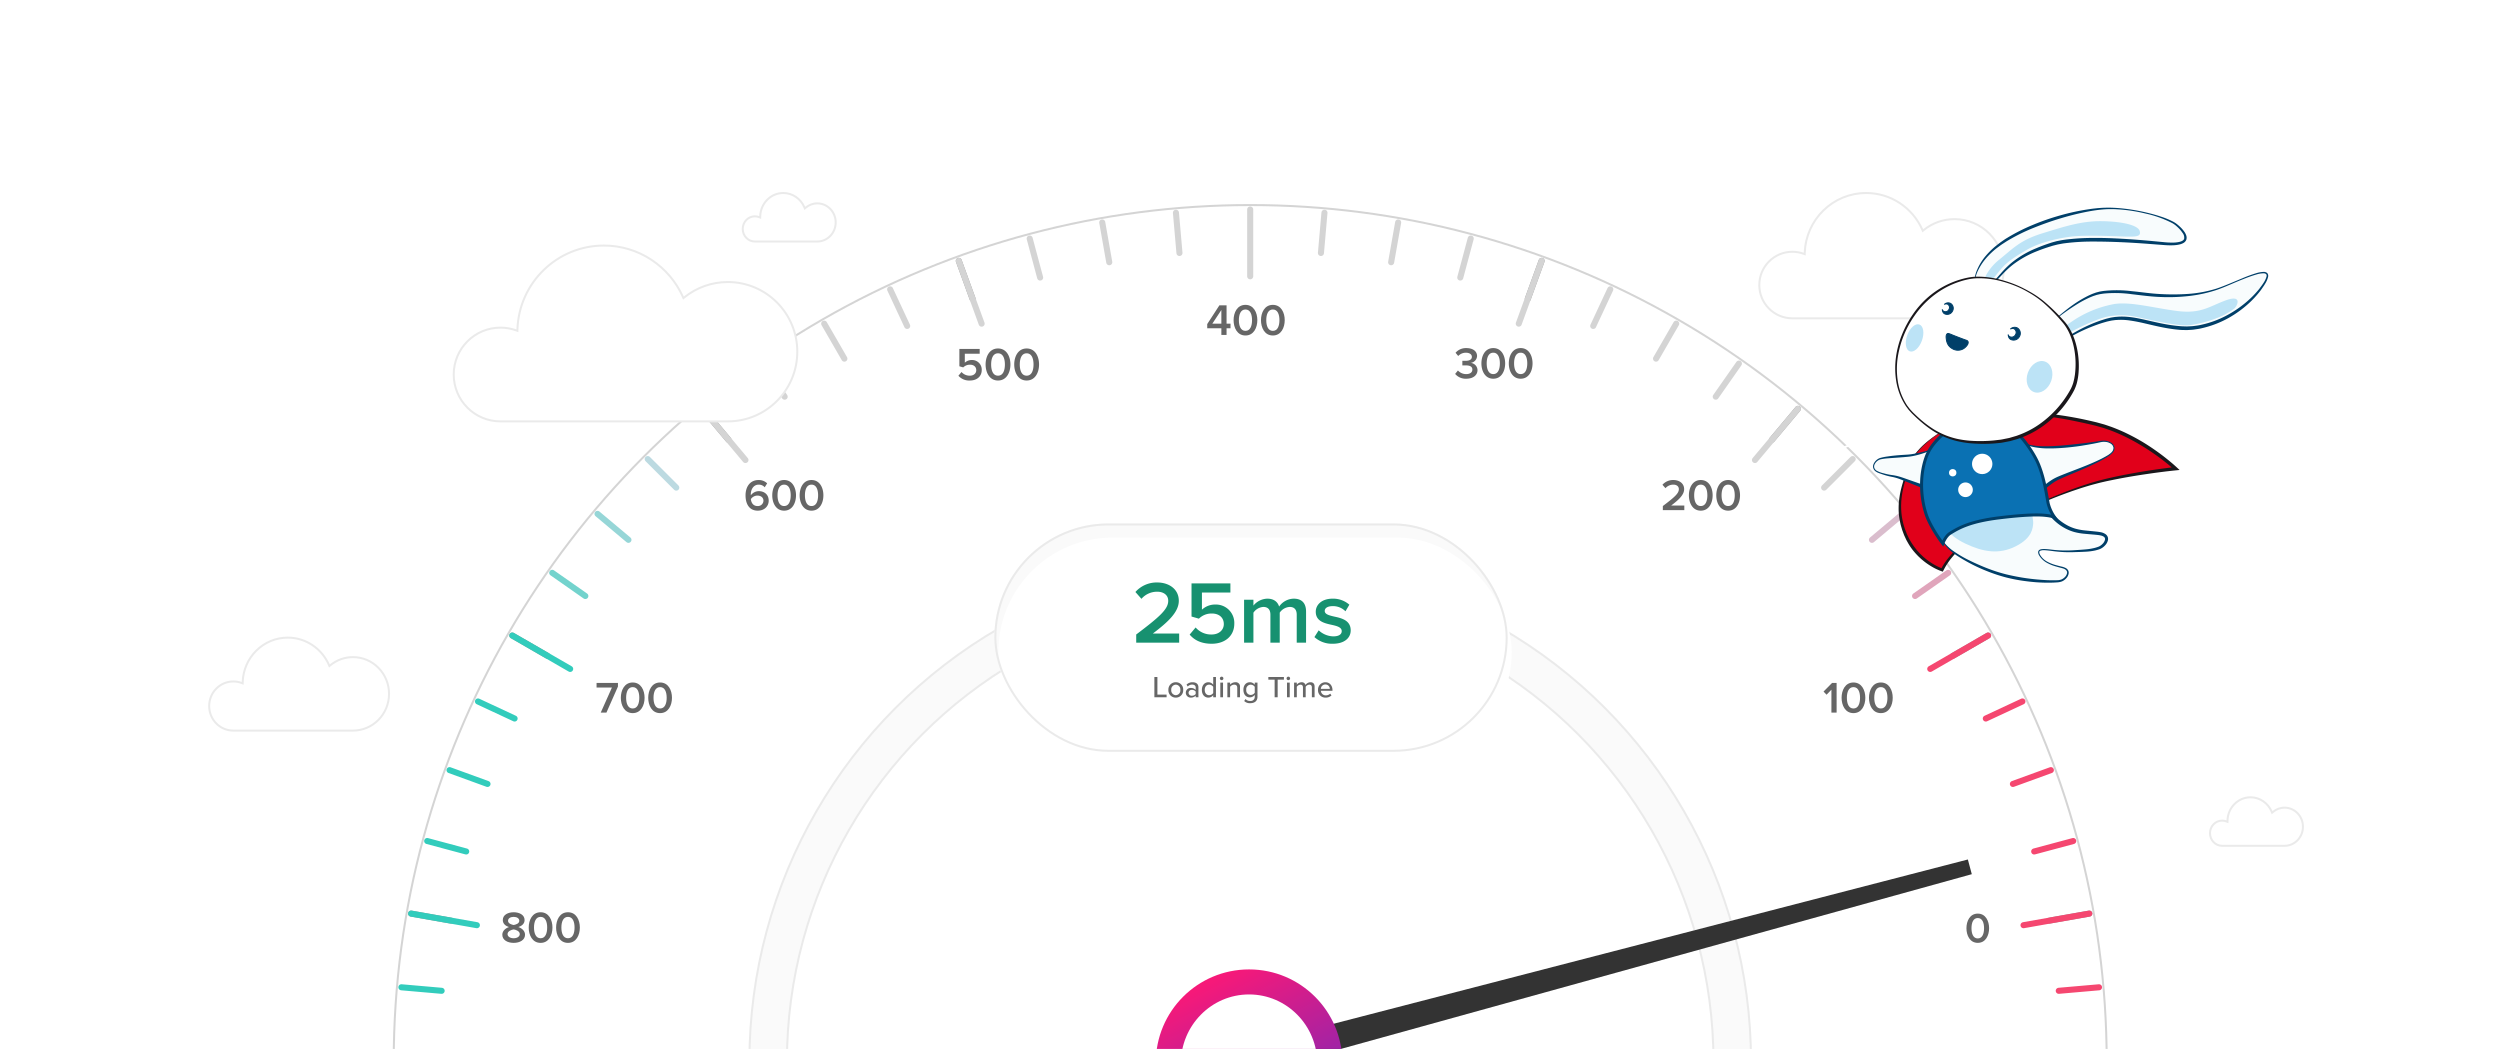 <svg xmlns="http://www.w3.org/2000/svg" xmlns:xlink="http://www.w3.org/1999/xlink" width="1237" height="519" viewBox="0 0 1237 519">
  <defs>
    <clipPath id="clip-path">
      <rect id="Rectangle_8887" data-name="Rectangle 8887" width="1237" height="519" transform="translate(162 620.438)" fill="#fff" stroke="#707070" stroke-width="1"/>
    </clipPath>
    <linearGradient id="linear-gradient" x1="0.721" y1="0.929" x2="0.271" y2="0.081" gradientUnits="objectBoundingBox">
      <stop offset="0" stop-color="#7628bc"/>
      <stop offset="1" stop-color="#f61979"/>
    </linearGradient>
    <filter id="Rectangle_6877">
      <feOffset dx="2" dy="7" input="SourceAlpha"/>
      <feGaussianBlur stdDeviation="5" result="blur"/>
      <feFlood flood-color="#333a41" flood-opacity="0.114" result="color"/>
      <feComposite operator="out" in="SourceGraphic" in2="blur"/>
      <feComposite operator="in" in="color"/>
      <feComposite operator="in" in2="SourceGraphic"/>
    </filter>
  </defs>
  <g id="graphic-varnish-varnish-cache-light" transform="translate(-162 -620.438)">
    <g id="Mask_Group_117" data-name="Mask Group 117" clip-path="url(#clip-path)">
      <g id="Group_16575" data-name="Group 16575">
        <g id="Union_61" data-name="Union 61" transform="translate(1032 715.438)" fill="#fff">
          <path d="M 97.118 62.5 L 16.855 62.5 C 12.487 62.5 8.38 60.788 5.292 57.68 C 2.202 54.57 0.5 50.436 0.5 46.038 C 0.5 41.641 2.202 37.507 5.292 34.397 C 8.381 31.289 12.487 29.577 16.855 29.577 C 18.731 29.577 20.571 29.894 22.323 30.519 L 22.968 30.749 L 22.991 30.065 C 23.123 26.045 24.019 22.16 25.654 18.517 C 27.237 14.99 29.446 11.829 32.219 9.124 C 37.92 3.563 45.434 0.5 53.375 0.5 C 59.355 0.5 65.142 2.246 70.11 5.549 C 74.954 8.769 78.766 13.282 81.133 18.6 L 81.398 19.193 L 81.904 18.786 C 84.019 17.084 86.378 15.758 88.917 14.846 C 91.543 13.902 94.303 13.423 97.118 13.423 C 100.41 13.423 103.602 14.072 106.608 15.351 C 109.511 16.587 112.118 18.356 114.358 20.609 C 116.597 22.863 118.356 25.487 119.584 28.409 C 120.855 31.434 121.5 34.648 121.5 37.961 C 121.5 41.274 120.855 44.488 119.584 47.514 C 118.356 50.436 116.597 53.06 114.358 55.314 C 112.118 57.567 109.511 59.336 106.608 60.572 C 103.602 61.851 100.409 62.5 97.118 62.5 Z" stroke="none"/>
          <path d="M 97.118 62 C 100.342 62 103.469 61.365 106.412 60.112 C 109.255 58.902 111.809 57.169 114.003 54.961 C 116.197 52.753 117.92 50.182 119.123 47.32 C 120.368 44.356 121 41.208 121 37.961 C 121 34.715 120.368 31.566 119.123 28.603 C 117.92 25.74 116.197 23.169 114.003 20.962 C 111.809 18.754 109.255 17.021 106.412 15.811 C 103.469 14.558 100.342 13.923 97.118 13.923 C 94.36 13.923 91.658 14.392 89.086 15.316 C 86.6 16.21 84.289 17.508 82.217 19.175 L 81.205 19.99 L 80.677 18.803 C 78.348 13.572 74.598 9.133 69.833 5.965 C 64.947 2.717 59.256 1 53.375 1 C 45.565 1 38.176 4.012 32.568 9.482 C 29.84 12.143 27.667 15.252 26.11 18.722 C 24.502 22.306 23.621 26.127 23.49 30.081 L 23.445 31.451 L 22.155 30.99 C 20.457 30.384 18.674 30.077 16.855 30.077 C 12.621 30.077 8.641 31.736 5.646 34.75 C 2.65 37.765 1 41.774 1 46.038 C 1 50.303 2.65 54.312 5.646 57.327 C 8.641 60.34 12.621 62 16.855 62 L 97.118 62 M 97.118 63 L 16.855 63 C 7.547 63 0 55.406 0 46.038 C 0 36.671 7.547 29.077 16.855 29.077 C 18.832 29.077 20.728 29.419 22.491 30.048 C 23.041 13.36 36.657 1.9073486328125e-06 53.375 1.9073486328125e-06 C 65.945 1.9073486328125e-06 76.763 7.554 81.59 18.396 C 85.846 14.971 91.244 12.923 97.118 12.923 C 110.86 12.923 122 24.133 122 37.961 C 122 51.789 110.86 63 97.118 63 Z" stroke="none" fill="#eaeaea"/>
        </g>
        <g id="Group_10250" data-name="Group 10250" transform="translate(356.812 721.902)">
          <circle id="Ellipse_822" data-name="Ellipse 822" cx="423.789" cy="423.789" r="423.789" transform="translate(0)" fill="#fff" stroke="#d4d4d4" stroke-width="1"/>
          <circle id="Ellipse_854" data-name="Ellipse 854" cx="247.797" cy="247.797" r="247.797" transform="translate(175.992 175.992)" fill="#fafafa" stroke="#eaeaea" stroke-width="1"/>
          <circle id="Ellipse_855" data-name="Ellipse 855" cx="229.227" cy="229.227" r="229.227" transform="translate(194.562 194.562)" fill="#fff" stroke="#eaeaea" stroke-width="1"/>
          <g id="Group_10248" data-name="Group 10248" transform="translate(2.196 2.197)">
            <line id="Line_191" data-name="Line 191" y2="33.051" transform="translate(421.591)" fill="none" stroke="#d4d4d4" stroke-linecap="round" stroke-miterlimit="10" stroke-width="3"/>
            <line id="Line_192" data-name="Line 192" x2="1.742" y2="19.911" transform="translate(384.847 1.604)" fill="none" stroke="#d4d4d4" stroke-linecap="round" stroke-miterlimit="10" stroke-width="3"/>
            <line id="Line_193" data-name="Line 193" x2="3.471" y2="19.683" transform="translate(348.383 6.405)" fill="none" stroke="#d4d4d4" stroke-linecap="round" stroke-miterlimit="10" stroke-width="3"/>
            <line id="Line_194" data-name="Line 194" x2="5.173" y2="19.306" transform="translate(312.476 14.365)" fill="none" stroke="#d4d4d4" stroke-linecap="round" stroke-miterlimit="10" stroke-width="3"/>
            <line id="Line_195" data-name="Line 195" x2="6.836" y2="18.782" transform="translate(277.399 25.425)" fill="none" stroke="#989898" stroke-linecap="round" stroke-miterlimit="10" stroke-width="3"/>
            <line id="Line_196" data-name="Line 196" x2="8.447" y2="18.115" transform="translate(243.419 39.5)" fill="none" stroke="#d4d4d4" stroke-linecap="round" stroke-miterlimit="10" stroke-width="3"/>
            <line id="Line_197" data-name="Line 197" x2="9.994" y2="17.309" transform="translate(210.796 56.483)" fill="none" stroke="#d4d4d4" stroke-linecap="round" stroke-miterlimit="10" stroke-width="3"/>
            <line id="Line_198" data-name="Line 198" x2="11.464" y2="16.373" transform="translate(179.777 76.244)" fill="none" stroke="#d4d4d4" stroke-linecap="round" stroke-miterlimit="10" stroke-width="3"/>
            <line id="Line_199" data-name="Line 199" x2="12.847" y2="15.311" transform="translate(150.598 98.634)" fill="none" stroke="#989898" stroke-linecap="round" stroke-miterlimit="10" stroke-width="3"/>
            <line id="Line_200" data-name="Line 200" x2="14.133" y2="14.133" transform="translate(123.481 123.481)" fill="none" stroke="#bcdae1" stroke-linecap="round" stroke-miterlimit="10" stroke-width="3"/>
            <line id="Line_201" data-name="Line 201" x2="15.311" y2="12.847" transform="translate(98.634 150.598)" fill="none" stroke="#96d6d7" stroke-linecap="round" stroke-miterlimit="10" stroke-width="3"/>
            <line id="Line_202" data-name="Line 202" x2="16.373" y2="11.464" transform="translate(76.244 179.777)" fill="none" stroke="#73d3cd" stroke-linecap="round" stroke-miterlimit="10" stroke-width="3"/>
            <line id="Line_203" data-name="Line 203" x2="17.309" y2="9.994" transform="translate(56.483 210.796)" fill="none" stroke="#989898" stroke-linecap="round" stroke-miterlimit="10" stroke-width="3"/>
            <line id="Line_204" data-name="Line 204" x2="18.115" y2="8.447" transform="translate(39.5 243.419)" fill="none" stroke="#32ccbc" stroke-linecap="round" stroke-miterlimit="10" stroke-width="3"/>
            <line id="Line_205" data-name="Line 205" x2="18.782" y2="6.836" transform="translate(25.425 277.399)" fill="none" stroke="#32ccbc" stroke-linecap="round" stroke-miterlimit="10" stroke-width="3"/>
            <line id="Line_206" data-name="Line 206" x2="19.306" y2="5.173" transform="translate(14.365 312.476)" fill="none" stroke="#32ccbc" stroke-linecap="round" stroke-miterlimit="10" stroke-width="3"/>
            <line id="Line_207" data-name="Line 207" x2="19.683" y2="3.471" transform="translate(6.405 348.383)" fill="none" stroke="#989898" stroke-linecap="round" stroke-miterlimit="10" stroke-width="3"/>
            <line id="Line_208" data-name="Line 208" x2="19.911" y2="1.742" transform="translate(1.604 384.847)" fill="none" stroke="#32ccbc" stroke-linecap="round" stroke-miterlimit="10" stroke-width="3"/>
            <line id="Line_209" data-name="Line 209" x2="19.987" transform="translate(0 421.591)" fill="none" stroke="#32ccbc" stroke-linecap="round" stroke-miterlimit="10" stroke-width="3"/>
            <line id="Line_210" data-name="Line 210" x1="19.987" transform="translate(823.196 421.591)" fill="none" stroke="#f54770" stroke-linecap="round" stroke-miterlimit="10" stroke-width="3"/>
            <line id="Line_211" data-name="Line 211" x1="19.911" y2="1.742" transform="translate(821.668 384.847)" fill="none" stroke="#f54770" stroke-linecap="round" stroke-miterlimit="10" stroke-width="3"/>
            <line id="Line_212" data-name="Line 212" x1="19.683" y2="3.471" transform="translate(817.095 348.383)" fill="none" stroke="#989898" stroke-linecap="round" stroke-miterlimit="10" stroke-width="3"/>
            <line id="Line_213" data-name="Line 213" x1="19.306" y2="5.173" transform="translate(809.512 312.476)" fill="none" stroke="#f54770" stroke-linecap="round" stroke-miterlimit="10" stroke-width="3"/>
            <line id="Line_214" data-name="Line 214" x1="18.782" y2="6.836" transform="translate(798.976 277.399)" fill="none" stroke="#f54770" stroke-linecap="round" stroke-miterlimit="10" stroke-width="3"/>
            <line id="Line_215" data-name="Line 215" x1="18.115" y2="8.447" transform="translate(785.569 243.419)" fill="none" stroke="#f54770" stroke-linecap="round" stroke-miterlimit="10" stroke-width="3"/>
            <line id="Line_216" data-name="Line 216" x1="17.309" y2="9.994" transform="translate(769.391 210.796)" fill="none" stroke="#989898" stroke-linecap="round" stroke-miterlimit="10" stroke-width="3"/>
            <line id="Line_217" data-name="Line 217" x1="16.373" y2="11.464" transform="translate(750.567 179.777)" fill="none" stroke="#e0a5bb" stroke-linecap="round" stroke-miterlimit="10" stroke-width="3"/>
            <line id="Line_218" data-name="Line 218" x1="15.311" y2="12.847" transform="translate(729.238 150.598)" fill="none" stroke="#dabdcd" stroke-linecap="round" stroke-miterlimit="10" stroke-width="3"/>
            <line id="Line_219" data-name="Line 219" x1="14.133" y2="14.133" transform="translate(705.569 123.481)" fill="none" stroke="#d4d4d4" stroke-linecap="round" stroke-miterlimit="10" stroke-width="3"/>
            <line id="Line_220" data-name="Line 220" x1="12.847" y2="15.311" transform="translate(679.738 98.634)" fill="none" stroke="#989898" stroke-linecap="round" stroke-miterlimit="10" stroke-width="3"/>
            <line id="Line_221" data-name="Line 221" x1="11.464" y2="16.373" transform="translate(651.942 76.244)" fill="none" stroke="#d4d4d4" stroke-linecap="round" stroke-miterlimit="10" stroke-width="3"/>
            <line id="Line_222" data-name="Line 222" x1="9.994" y2="17.309" transform="translate(622.394 56.483)" fill="none" stroke="#d4d4d4" stroke-linecap="round" stroke-miterlimit="10" stroke-width="3"/>
            <line id="Line_223" data-name="Line 223" x1="8.447" y2="18.115" transform="translate(591.317 39.5)" fill="none" stroke="#d4d4d4" stroke-linecap="round" stroke-miterlimit="10" stroke-width="3"/>
            <line id="Line_224" data-name="Line 224" x1="6.836" y2="18.782" transform="translate(558.948 25.425)" fill="none" stroke="#989898" stroke-linecap="round" stroke-miterlimit="10" stroke-width="3"/>
            <line id="Line_225" data-name="Line 225" x1="5.173" y2="19.306" transform="translate(525.534 14.365)" fill="none" stroke="#d4d4d4" stroke-linecap="round" stroke-miterlimit="10" stroke-width="3"/>
            <line id="Line_226" data-name="Line 226" x1="3.471" y2="19.683" transform="translate(491.329 6.405)" fill="none" stroke="#d4d4d4" stroke-linecap="round" stroke-miterlimit="10" stroke-width="3"/>
            <line id="Line_227" data-name="Line 227" x1="1.742" y2="19.911" transform="translate(456.594 1.604)" fill="none" stroke="#d4d4d4" stroke-linecap="round" stroke-miterlimit="10" stroke-width="3"/>
            <line id="Line_228" data-name="Line 228" x2="11.304" y2="31.058" transform="translate(277.399 25.425)" fill="none" stroke="#d4d4d4" stroke-linecap="round" stroke-miterlimit="10" stroke-width="3"/>
            <line id="Line_229" data-name="Line 229" x2="21.245" y2="25.318" transform="translate(150.598 98.634)" fill="none" stroke="#d4d4d4" stroke-linecap="round" stroke-miterlimit="10" stroke-width="3"/>
            <line id="Line_230" data-name="Line 230" x2="28.623" y2="16.525" transform="translate(56.483 210.796)" fill="none" stroke="#32ccbc" stroke-linecap="round" stroke-miterlimit="10" stroke-width="3"/>
            <line id="Line_231" data-name="Line 231" x2="32.549" y2="5.739" transform="translate(6.405 348.383)" fill="none" stroke="#32ccbc" stroke-linecap="round" stroke-miterlimit="10" stroke-width="3"/>
            <line id="Line_232" data-name="Line 232" x1="32.549" y2="5.739" transform="translate(804.229 348.383)" fill="none" stroke="#f54770" stroke-linecap="round" stroke-miterlimit="10" stroke-width="3"/>
            <line id="Line_233" data-name="Line 233" x1="28.623" y2="16.525" transform="translate(758.078 210.796)" fill="none" stroke="#f54770" stroke-linecap="round" stroke-miterlimit="10" stroke-width="3"/>
            <line id="Line_234" data-name="Line 234" x1="21.245" y2="25.318" transform="translate(671.341 98.634)" fill="none" stroke="#d4d4d4" stroke-linecap="round" stroke-miterlimit="10" stroke-width="3"/>
            <line id="Line_235" data-name="Line 235" x1="11.304" y2="31.058" transform="translate(554.48 25.425)" fill="none" stroke="#d4d4d4" stroke-linecap="round" stroke-miterlimit="10" stroke-width="3"/>
          </g>
          <g id="Group_10249" data-name="Group 10249" transform="translate(52.903 47.275)">
            <path id="Path_35249" data-name="Path 35249" d="M-5.607-6.993C-5.607-3.465-3.927.252,0,.252S5.607-3.465,5.607-6.993,3.927-14.217,0-14.217-5.607-10.521-5.607-6.993Zm8.715,0c0,2.667-.819,5.061-3.108,5.061S-3.108-4.326-3.108-6.993s.819-5.04,3.108-5.04S3.108-9.66,3.108-6.993Z" transform="translate(730.887 317.535)" fill="#666"/>
            <path id="Path_35248" data-name="Path 35248" d="M-13.508,0h2.574V-14.674h-2.244L-17.4-10.406l1.5,1.562,2.4-2.486ZM-8.47-7.326c0,3.7,1.76,7.59,5.874,7.59S3.278-3.63,3.278-7.326,1.518-14.894-2.6-14.894-8.47-11.022-8.47-7.326Zm9.13,0c0,2.794-.858,5.3-3.256,5.3s-3.256-2.508-3.256-5.3.858-5.28,3.256-5.28S.66-10.12.66-7.326Zm4.422,0c0,3.7,1.76,7.59,5.874,7.59S16.83-3.63,16.83-7.326s-1.76-7.568-5.874-7.568S5.082-11.022,5.082-7.326Zm9.13,0c0,2.794-.858,5.3-3.256,5.3S7.7-4.532,7.7-7.326s.858-5.28,3.256-5.28S14.212-10.12,14.212-7.326Z" transform="translate(671.974 203.85)" fill="#666"/>
            <path id="Path_35247" data-name="Path 35247" d="M-19,0H-8.371V-2.266h-6.512c3.938-2.97,6.424-5.39,6.424-8.1,0-2.926-2.486-4.532-5.324-4.532a7.033,7.033,0,0,0-5.412,2.354l1.5,1.694a5.1,5.1,0,0,1,3.96-1.76c1.342,0,2.662.7,2.662,2.244,0,2.112-2.222,4.026-7.92,8.338ZM-6.105-7.326c0,3.7,1.76,7.59,5.874,7.59S5.643-3.63,5.643-7.326s-1.76-7.568-5.874-7.568S-6.105-11.022-6.105-7.326Zm9.13,0c0,2.794-.858,5.3-3.256,5.3s-3.256-2.508-3.256-5.3.858-5.28,3.256-5.28S3.025-10.12,3.025-7.326Zm4.422,0c0,3.7,1.76,7.59,5.874,7.59s5.874-3.894,5.874-7.59-1.76-7.568-5.874-7.568S7.447-11.022,7.447-7.326Zm9.13,0c0,2.794-.858,5.3-3.256,5.3s-3.256-2.508-3.256-5.3.858-5.28,3.256-5.28S16.577-10.12,16.577-7.326Z" transform="translate(594.056 103.671)" fill="#666"/>
            <path id="Path_35246" data-name="Path 35246" d="M-19.338-2.112A6.8,6.8,0,0,0-13.794.264C-10.406.264-8.272-1.518-8.272-4a3.686,3.686,0,0,0-3.41-3.564,3.585,3.585,0,0,0,3.19-3.366c0-2.464-2.134-3.96-5.3-3.96a6.794,6.794,0,0,0-5.346,2.31l1.32,1.606a5.159,5.159,0,0,1,3.784-1.628c1.65,0,2.97.7,2.97,2.068,0,1.342-1.3,1.936-3.014,1.936-.572,0-1.43,0-1.694-.022v2.31c.22-.022,1.078-.022,1.694-.022,2.09,0,3.256.616,3.256,2.068,0,1.364-1.122,2.244-3.058,2.244a5.478,5.478,0,0,1-4.07-1.782Zm13-5.214c0,3.7,1.76,7.59,5.874,7.59S5.412-3.63,5.412-7.326s-1.76-7.568-5.874-7.568S-6.336-11.022-6.336-7.326Zm9.13,0c0,2.794-.858,5.3-3.256,5.3s-3.256-2.508-3.256-5.3.858-5.28,3.256-5.28S2.794-10.12,2.794-7.326Zm4.422,0c0,3.7,1.76,7.59,5.874,7.59s5.874-3.894,5.874-7.59-1.76-7.568-5.874-7.568S7.216-11.022,7.216-7.326Zm9.13,0c0,2.794-.858,5.3-3.256,5.3s-3.256-2.508-3.256-5.3.858-5.28,3.256-5.28S16.346-10.12,16.346-7.326Z" transform="translate(491.627 38.386)" fill="#666"/>
            <path id="Path_35245" data-name="Path 35245" d="M-12.32,0h2.574V-3.322h1.958V-5.588H-9.746v-9.086h-3.542L-19.316-5.39v2.068h7Zm0-12.364v6.776h-4.466Zm6.05,5.038C-6.27-3.63-4.51.264-.4.264S5.478-3.63,5.478-7.326,3.718-14.894-.4-14.894-6.27-11.022-6.27-7.326Zm9.13,0c0,2.794-.858,5.3-3.256,5.3s-3.256-2.508-3.256-5.3.858-5.28,3.256-5.28S2.86-10.12,2.86-7.326Zm4.422,0c0,3.7,1.76,7.59,5.874,7.59S19.03-3.63,19.03-7.326s-1.76-7.568-5.874-7.568S7.282-11.022,7.282-7.326Zm9.13,0c0,2.794-.858,5.3-3.256,5.3S9.9-4.532,9.9-7.326s.858-5.28,3.256-5.28S16.412-10.12,16.412-7.326Z" transform="translate(368.936 17)" fill="#666"/>
            <path id="Path_35244" data-name="Path 35244" d="M-19.78-2.093a7.01,7.01,0,0,0,5.7,2.369c3.427,0,5.842-2,5.842-5.2a4.757,4.757,0,0,0-4.9-4.945,5,5,0,0,0-3.473,1.334v-4.439h7.36v-2.369H-19.3v8.579l1.909.552A4.614,4.614,0,0,1-14.03-7.544c1.886,0,3.082,1.081,3.082,2.737,0,1.5-1.219,2.691-3.151,2.691a5.292,5.292,0,0,1-4.14-1.817ZM-6.325-7.659C-6.325-3.8-4.485.276-.184.276S5.957-3.8,5.957-7.659s-1.84-7.912-6.141-7.912S-6.325-11.523-6.325-7.659Zm9.545,0c0,2.921-.9,5.543-3.4,5.543s-3.4-2.622-3.4-5.543.9-5.52,3.4-5.52S3.22-10.58,3.22-7.659Zm4.623,0C7.843-3.8,9.683.276,13.984.276S20.125-3.8,20.125-7.659s-1.84-7.912-6.141-7.912S7.843-11.523,7.843-7.659Zm9.545,0c0,2.921-.9,5.543-3.4,5.543s-3.4-2.622-3.4-5.543.9-5.52,3.4-5.52S17.388-10.58,17.388-7.659Z" transform="translate(246.285 39.262)" fill="#666"/>
            <path id="Path_35243" data-name="Path 35243" d="M-19.261-7.3c0,4.07,1.738,7.568,6.05,7.568,3.278,0,5.412-2.2,5.412-4.928,0-3.124-2.266-4.73-4.906-4.73a5,5,0,0,0-3.938,2.046,2.526,2.526,0,0,1-.022-.418c0-2.574,1.43-4.84,3.872-4.84a3.765,3.765,0,0,1,3.014,1.3l1.21-1.958a5.873,5.873,0,0,0-4.224-1.628C-17.039-14.894-19.261-11.55-19.261-7.3ZM-10.4-4.576a2.718,2.718,0,0,1-2.948,2.552c-2.266,0-3.124-1.848-3.278-3.432a4.02,4.02,0,0,1,3.212-1.738C-11.8-7.194-10.4-6.38-10.4-4.576Zm4.356-2.75c0,3.7,1.76,7.59,5.874,7.59S5.709-3.63,5.709-7.326s-1.76-7.568-5.874-7.568S-6.039-11.022-6.039-7.326Zm9.13,0c0,2.794-.858,5.3-3.256,5.3s-3.256-2.508-3.256-5.3.858-5.28,3.256-5.28S3.091-10.12,3.091-7.326Zm4.422,0c0,3.7,1.76,7.59,5.874,7.59s5.874-3.894,5.874-7.59-1.76-7.568-5.874-7.568S7.513-11.022,7.513-7.326Zm9.13,0c0,2.794-.858,5.3-3.256,5.3s-3.256-2.508-3.256-5.3.858-5.28,3.256-5.28S16.643-10.12,16.643-7.326Z" transform="translate(140.439 103.671)" fill="#666"/>
            <path id="Path_35242" data-name="Path 35242" d="M-16.742,0h2.816l5.7-12.892v-1.782H-18.81v2.266H-11.2ZM-6.8-7.326c0,3.7,1.76,7.59,5.874,7.59S4.95-3.63,4.95-7.326,3.19-14.894-.924-14.894-6.8-11.022-6.8-7.326Zm9.13,0c0,2.794-.858,5.3-3.256,5.3S-4.18-4.532-4.18-7.326s.858-5.28,3.256-5.28S2.332-10.12,2.332-7.326Zm4.422,0c0,3.7,1.76,7.59,5.874,7.59S18.5-3.63,18.5-7.326s-1.76-7.568-5.874-7.568S6.754-11.022,6.754-7.326Zm9.13,0c0,2.794-.858,5.3-3.256,5.3s-3.256-2.508-3.256-5.3.858-5.28,3.256-5.28S15.884-10.12,15.884-7.326Z" transform="translate(66.275 203.85)" fill="#666"/>
            <path id="Path_35241" data-name="Path 35241" d="M-19.173-3.762c0,2.64,2.618,4.026,5.632,4.026,2.992,0,5.61-1.408,5.61-4.026,0-1.87-1.518-3.212-3.3-3.806,1.65-.528,3.08-1.606,3.08-3.476,0-2.706-2.816-3.85-5.39-3.85-2.618,0-5.39,1.144-5.39,3.85,0,1.87,1.408,2.948,3.058,3.476C-17.655-6.974-19.173-5.632-19.173-3.762Zm8.4-6.886c0,1.386-1.87,1.914-2.772,2.068-.9-.154-2.794-.682-2.794-2.068,0-1.232,1.188-1.958,2.794-1.958C-11.979-12.606-10.769-11.88-10.769-10.648Zm.242,6.556c0,1.276-1.386,2.068-3.014,2.068-1.672,0-3.036-.792-3.036-2.068,0-1.518,2.112-2.2,3.036-2.31C-12.639-6.292-10.527-5.61-10.527-4.092Zm4.422-3.234c0,3.7,1.76,7.59,5.874,7.59S5.643-3.63,5.643-7.326s-1.76-7.568-5.874-7.568S-6.105-11.022-6.105-7.326Zm9.13,0c0,2.794-.858,5.3-3.256,5.3s-3.256-2.508-3.256-5.3.858-5.28,3.256-5.28S3.025-10.12,3.025-7.326Zm4.422,0c0,3.7,1.76,7.59,5.874,7.59s5.874-3.894,5.874-7.59-1.76-7.568-5.874-7.568S7.447-11.022,7.447-7.326Zm9.13,0c0,2.794-.858,5.3-3.256,5.3s-3.256-2.508-3.256-5.3.858-5.28,3.256-5.28S16.577-10.12,16.577-7.326Z" transform="translate(20 317.535)" fill="#666"/>
          </g>
          <path id="Path_20037" data-name="Path 20037" d="M0,0,374.825,3.139v7.534L0,13.812Z" transform="translate(416.017 417.786) rotate(-15)" fill="#333"/>
          <circle id="Ellipse_824" data-name="Ellipse 824" cx="46.15" cy="46.15" r="46.15" transform="translate(377.076 378.202)" fill="url(#linear-gradient)"/>
          <ellipse id="Ellipse_825" data-name="Ellipse 825" cx="33.768" cy="34.331" rx="33.768" ry="34.331" transform="translate(389.458 390.583)" fill="#fff"/>
        </g>
        <g data-type="innerShadowGroup">
          <rect id="Rectangle_6877-2" data-name="Rectangle 6877" width="254" height="113" rx="56.5" transform="translate(654 879.438)" fill="#fafafa"/>
          <g transform="matrix(1, 0, 0, 1, 162, 620.44)" filter="url(#Rectangle_6877)">
            <rect id="Rectangle_6877-3" data-name="Rectangle 6877" width="254" height="113" rx="56.5" transform="translate(492 259)" fill="#fff"/>
          </g>
          <g id="Rectangle_6877-4" data-name="Rectangle 6877" transform="translate(654 879.438)" fill="none" stroke="#eaeaea" stroke-width="1">
            <rect width="254" height="113" rx="56.5" stroke="none"/>
            <rect x="0.5" y="0.5" width="253" height="112" rx="56" fill="none"/>
          </g>
        </g>
        <g id="Group_10252" data-name="Group 10252" transform="translate(722.063 903.654)">
          <path id="scroll_heasding" data-name="scroll heasding" d="M-52.8,0h21.252V-4.532H-44.572c7.876-5.94,12.848-10.78,12.848-16.192,0-5.852-4.972-9.064-10.648-9.064A14.065,14.065,0,0,0-53.2-25.08l2.992,3.388a10.19,10.19,0,0,1,7.92-3.52c2.684,0,5.324,1.408,5.324,4.488,0,4.224-4.444,8.052-15.84,16.676Zm26.444-4C-23.98-1.188-20.5.528-15.444.528-8.888.528-4.268-3.3-4.268-9.416a9.1,9.1,0,0,0-9.372-9.46,9.56,9.56,0,0,0-6.644,2.552v-8.492H-6.2v-4.532H-25.432v16.412l3.652,1.056a8.827,8.827,0,0,1,6.424-2.552c3.608,0,5.9,2.068,5.9,5.236,0,2.86-2.332,5.148-6.028,5.148a10.124,10.124,0,0,1-7.92-3.476ZM26.62,0h4.62V-15.356c0-4.312-2.2-6.424-6.116-6.424a9.013,9.013,0,0,0-7.216,3.916c-.7-2.332-2.64-3.916-5.808-3.916a9.178,9.178,0,0,0-6.908,3.432v-2.9H.572V0h4.62V-14.828a6.43,6.43,0,0,1,4.884-2.86c2.508,0,3.52,1.54,3.52,3.828V0h4.62V-14.872a6.449,6.449,0,0,1,4.928-2.816c2.464,0,3.476,1.54,3.476,3.828Zm8.756-2.772a12.925,12.925,0,0,0,9.108,3.3c5.72,0,8.844-2.86,8.844-6.6,0-5.016-4.532-6.072-8.228-6.864-2.508-.572-4.62-1.144-4.62-2.772,0-1.5,1.54-2.376,3.96-2.376a8.571,8.571,0,0,1,6.292,2.552l1.936-3.256A12.149,12.149,0,0,0,44.4-21.78c-5.368,0-8.36,2.992-8.36,6.468,0,4.752,4.356,5.72,8.008,6.512,2.6.572,4.84,1.232,4.84,3.08,0,1.584-1.408,2.6-4.18,2.6a10.969,10.969,0,0,1-7.216-2.992Z" transform="translate(54.936 34.782)" fill="#179170"/>
          <path id="scroll_heasding-2" data-name="scroll heasding" d="M-43.815,0h6.045V-1.32h-4.545v-8.685h-1.5Zm10.6.18a3.592,3.592,0,0,0,3.66-3.81,3.587,3.587,0,0,0-3.66-3.8,3.6,3.6,0,0,0-3.66,3.8A3.6,3.6,0,0,0-33.21.18Zm0-1.2a2.36,2.36,0,0,1-2.25-2.61,2.355,2.355,0,0,1,2.25-2.6,2.346,2.346,0,0,1,2.25,2.6A2.351,2.351,0,0,1-33.21-1.02ZM-23.37,0h1.35V-4.89c0-1.845-1.335-2.535-2.91-2.535A4.073,4.073,0,0,0-27.9-6.24l.585.93a2.965,2.965,0,0,1,2.175-.96c1.035,0,1.77.54,1.77,1.44v1.2a3.022,3.022,0,0,0-2.37-.96,2.339,2.339,0,0,0-2.52,2.37A2.408,2.408,0,0,0-25.74.18,3.105,3.105,0,0,0-23.37-.8Zm0-1.59a2.3,2.3,0,0,1-1.86.825A1.5,1.5,0,0,1-26.9-2.2a1.5,1.5,0,0,1,1.665-1.44,2.3,2.3,0,0,1,1.86.825ZM-14.7,0h1.35V-10.005H-14.7v3.81a2.951,2.951,0,0,0-2.37-1.23c-1.89,0-3.24,1.485-3.24,3.81,0,2.37,1.35,3.8,3.24,3.8A3,3,0,0,0-14.7-1.035Zm0-2.07a2.491,2.491,0,0,1-2.01,1.05c-1.35,0-2.19-1.095-2.19-2.595,0-1.515.84-2.61,2.19-2.61A2.5,2.5,0,0,1-14.7-5.16Zm4.17-6.39a.858.858,0,0,0,.87-.855.871.871,0,0,0-.87-.87.88.88,0,0,0-.87.87A.867.867,0,0,0-10.53-8.46ZM-11.19,0h1.35V-7.245h-1.35ZM-2.8,0h1.35V-5.085A2.082,2.082,0,0,0-3.78-7.425a3.455,3.455,0,0,0-2.565,1.2v-1.02h-1.35V0h1.35V-5.175A2.588,2.588,0,0,1-4.35-6.225c.93,0,1.545.39,1.545,1.59ZM.63,1.86A3.894,3.894,0,0,0,3.6,2.94c1.785,0,3.6-.735,3.6-3.225v-6.96H5.85v1.05a2.957,2.957,0,0,0-2.385-1.23C1.59-7.425.24-6.015.24-3.69.24-1.32,1.59.06,3.465.06A3.054,3.054,0,0,0,5.85-1.185V-.24A2,2,0,0,1,3.6,1.83,2.827,2.827,0,0,1,1.275.87ZM5.85-2.22A2.539,2.539,0,0,1,3.84-1.14,2.253,2.253,0,0,1,1.65-3.69,2.247,2.247,0,0,1,3.84-6.225,2.526,2.526,0,0,1,5.85-5.16ZM15.69,0h1.5V-8.685h3.09v-1.32h-7.7v1.32H15.69Zm6.78-8.46a.858.858,0,0,0,.87-.855.871.871,0,0,0-.87-.87.88.88,0,0,0-.87.87A.867.867,0,0,0,22.47-8.46ZM21.81,0h1.35V-7.245H21.81Zm12.3,0h1.35V-5.235c0-1.455-.72-2.19-2.055-2.19a3.039,3.039,0,0,0-2.445,1.35A1.872,1.872,0,0,0,29-7.425a3.136,3.136,0,0,0-2.34,1.2v-1.02h-1.35V0h1.35V-5.175a2.367,2.367,0,0,1,1.77-1.05c.915,0,1.275.555,1.275,1.395V0h1.35V-5.19a2.333,2.333,0,0,1,1.8-1.035c.885,0,1.26.555,1.26,1.395Zm3.045-3.63A3.623,3.623,0,0,0,40.9.18,4.075,4.075,0,0,0,43.815-.9l-.63-.885A3.08,3.08,0,0,1,41.04-.93a2.376,2.376,0,0,1-2.46-2.25h5.73v-.33c0-2.22-1.35-3.915-3.525-3.915A3.644,3.644,0,0,0,37.155-3.63Zm3.63-2.685a2.143,2.143,0,0,1,2.205,2.16H38.565A2.219,2.219,0,0,1,40.785-6.315Z" transform="translate(54.936 61.783)" fill="#666"/>
        </g>
        <g id="Group_10261" data-name="Group 10261" transform="translate(1067.22 723.199)">
          <g id="Group_10253" data-name="Group 10253" transform="translate(71.643 0)">
            <path id="Path_20039" data-name="Path 20039" d="M-1423.045,767.618s-.754-10.052,13.068-19.853,37.7-16.586,51.016-17.341,31.011,4.272,35.485,7.791,10.5,11.057-6.082,9.55-42.731-3.519-54.916.251-18.969,8.042-24.5,14.073l-5.529,6.032Z" transform="translate(1423.144 -730.007)" fill="#f8fcfd"/>
            <path id="Path_20040" data-name="Path 20040" d="M-1423.146,767.569a16.413,16.413,0,0,1,1.467-7.016,26.507,26.507,0,0,1,3.727-6.182,39.613,39.613,0,0,1,5.069-5.154c.946-.753,1.871-1.5,2.865-2.226.992-.666,1.933-1.376,2.977-1.99a92.569,92.569,0,0,1,12.838-6.516,116.388,116.388,0,0,1,13.564-4.711,111.874,111.874,0,0,1,14.03-3.029c1.185-.172,2.369-.344,3.563-.454,1.188-.147,2.388-.215,3.584-.288a63.355,63.355,0,0,1,7.184.113,94.847,94.847,0,0,1,14.149,2.206c2.323.557,4.635,1.163,6.907,1.918a39.741,39.741,0,0,1,6.671,2.732,13.669,13.669,0,0,1,1.545,1.014c.471.369.946.768,1.388,1.179a16.432,16.432,0,0,1,2.447,2.748,7.282,7.282,0,0,1,.879,1.713,3.374,3.374,0,0,1,.084,2.1,3.1,3.1,0,0,1-1.379,1.651,7.114,7.114,0,0,1-1.819.735,16.172,16.172,0,0,1-3.68.453c-1.22.034-2.431,0-3.634-.081l-7.129-.542c-9.481-.742-18.983-1.231-28.46-1.224a107.261,107.261,0,0,0-14.127.849c-1.168.136-2.3.4-3.454.6-1.13.305-2.228.522-3.373.909-2.273.7-4.487,1.453-6.68,2.338a49.419,49.419,0,0,0-12.251,6.865,46.3,46.3,0,0,0-5.159,4.822q-2.453,2.6-4.938,5.164l-.105.108-.134-.011-8.609-.723Zm.179-.088,8.469.286-.239.1q2.341-2.7,4.715-5.367a47.221,47.221,0,0,1,5.1-5.1,48.029,48.029,0,0,1,12.4-7.368c2.2-.944,4.486-1.776,6.748-2.523,1.105-.4,2.338-.693,3.5-1.015,1.193-.215,2.381-.5,3.578-.642a108.9,108.9,0,0,1,14.367-.931c4.786-.054,9.563.138,14.329.41s9.522.644,14.271,1.067l7.1.683c1.17.1,2.341.159,3.5.152a15.964,15.964,0,0,0,3.4-.332c1.061-.243,2.137-.706,2.416-1.534a3.659,3.659,0,0,0-.743-2.879,15.25,15.25,0,0,0-2.216-2.642c-.42-.411-.847-.791-1.3-1.169a8.368,8.368,0,0,0-.692-.51,6.375,6.375,0,0,0-.72-.471,53.169,53.169,0,0,0-13.293-4.811,77.525,77.525,0,0,0-14.058-2.121,48.065,48.065,0,0,0-7.091.055c-1.177.112-2.354.219-3.524.4-1.174.147-2.34.358-3.5.567a133.593,133.593,0,0,0-13.8,3.386c-4.545,1.339-9.005,2.946-13.4,4.7a91.3,91.3,0,0,0-12.7,6.236c-1.015.585-2,1.282-3.007,1.909-.949.647-1.9,1.368-2.841,2.068a38.56,38.56,0,0,0-5.09,4.858,28.058,28.058,0,0,0-3.888,5.851A17.054,17.054,0,0,0-1422.967,767.481Z" transform="translate(1423.159 -729.953)" fill="#003f69"/>
          </g>
          <g id="Group_10254" data-name="Group 10254" transform="translate(111.195 31.771)">
            <path id="Path_20041" data-name="Path 20041" d="M-1377.173,790.725s13.216-11.754,22.515-13.514,19.6.754,28.65,1.257,20.608.251,31.162-3.769,29.152-13.822,21.11-1.508-25.382,22.586-40.712,21.471-25.07-7.26-36.912-3.936a75.718,75.718,0,0,0-20.89,9.728Z" transform="translate(1377.278 -766.847)" fill="#f8fcfd"/>
            <path id="Path_20042" data-name="Path 20042" d="M-1377.247,790.606c1.719-1.612,3.526-3.126,5.374-4.59s3.745-2.875,5.727-4.168a53.079,53.079,0,0,1,6.2-3.5c.548-.239,1.084-.5,1.645-.72l1.7-.617,1.765-.466c.615-.119,1.169-.2,1.757-.3a60.216,60.216,0,0,1,14.254.1c4.706.442,9.333,1.19,13.991,1.406a108.587,108.587,0,0,0,14-.078,61.242,61.242,0,0,0,13.745-2.579c2.218-.728,4.4-1.607,6.568-2.5l6.512-2.717a69.971,69.971,0,0,1,6.655-2.425,14.319,14.319,0,0,1,3.552-.65,2.6,2.6,0,0,1,1.909.578,2.135,2.135,0,0,1,.4,2.009,11.524,11.524,0,0,1-1.478,3.339c-.161.26-.294.5-.477.776l-.5.727-1,1.456a48.252,48.252,0,0,1-4.7,5.384,54.142,54.142,0,0,1-11.405,8.539,49.682,49.682,0,0,1-13.358,5.085c-1.162.3-2.362.425-3.549.611s-2.4.186-3.6.284c-1.206-.043-2.417-.006-3.624-.121-1.169-.112-2.335-.212-3.53-.394-4.744-.621-9.34-1.774-13.906-2.833-2.281-.537-4.561-1-6.844-1.334a30.358,30.358,0,0,0-6.859-.326,15.009,15.009,0,0,0-1.7.179,13.438,13.438,0,0,0-1.687.287c-.553.129-1.126.238-1.664.383l-1.694.49c-2.216.676-4.4,1.479-6.567,2.351a76.866,76.866,0,0,0-12.424,6.431l-.358.229-.171-.36-4.708-9.911Zm.167.089,5.134,9.542-.528-.131a75.214,75.214,0,0,1,12.356-6.97,69.076,69.076,0,0,1,6.647-2.567l1.683-.525c.593-.174,1.175-.3,1.764-.448a14.681,14.681,0,0,1,1.78-.342,16.252,16.252,0,0,1,1.8-.227c4.847-.474,9.631.467,14.215,1.5s9.147,2.159,13.738,2.738c1.132.169,2.309.266,3.481.373,1.134.118,2.28.1,3.421.154,1.143-.084,2.292-.077,3.43-.231s2.284-.266,3.4-.544a48.522,48.522,0,0,0,12.973-4.759,54.438,54.438,0,0,0,11.3-8.071,47.188,47.188,0,0,0,4.733-5.08c.671-.949,1.441-1.9,2.024-2.851a10.82,10.82,0,0,0,1.46-3.036,1.413,1.413,0,0,0-.153-1.322,1.96,1.96,0,0,0-1.383-.4,12.354,12.354,0,0,0-3.375.557,69.219,69.219,0,0,0-6.617,2.336c-4.38,1.694-8.608,3.775-13.085,5.32a67.394,67.394,0,0,1-13.846,3.03,91.3,91.3,0,0,1-14.179.462c-4.744-.176-9.433-.838-14.077-1.382a59.087,59.087,0,0,0-13.889-.286l-1.724.263-1.658.382-1.634.536c-.542.189-1.07.431-1.607.644a52.053,52.053,0,0,0-6.177,3.241A107.667,107.667,0,0,0-1377.079,790.7Z" transform="translate(1377.295 -766.793)" fill="#003f69"/>
          </g>
          <path id="Path_20043" data-name="Path 20043" d="M-1419.139,770.515a25.509,25.509,0,0,1,8.74-13.669c7.253-5.858,10.507-9.763,21.666-13.2s19.434-6.137,29.569-5.951,17.575,2.046,18.411,4.835-1.674,2.883-6.788,2.79-20.364-1.023-28.454.186-15.42,3.347-20.681,6.415-9.942,5.982-13.041,9.888c-2.051,2.583-7.191,8.709-7.191,8.709Z" transform="translate(1494.249 -731.017)" fill="#bce3f6"/>
          <path id="Path_20044" data-name="Path 20044" d="M-1374.518,801.57s9.392-5.23,15.25-7.648,8.462-3.255,13.854-3.533,9.113.871,16.365,2.388,14.505,2.912,18.6,2.54a60.571,60.571,0,0,0,14.134-3.719,34.66,34.66,0,0,0,8.182-4.529c1.674-1.421,4.091-7.093-4.091-4.118s-12.275,6.788-24.083,5.3-24.083-5.022-32.173-3.255a54.423,54.423,0,0,0-18.969,7.781c-4.556,3.1-9.205,6.074-9.205,6.074Z" transform="translate(1488.403 -737.129)" fill="#bce3f6"/>
          <g id="Group_10255" data-name="Group 10255" transform="translate(34.224 101.397)">
            <path id="Path_20045" data-name="Path 20045" d="M-1443.236,855.9s-14.419,7.74-17.812,17.6-7.739,20.886-2.014,34.458a32.089,32.089,0,0,0,18.13,17.495s5.3-12.222,24.174-21.643,39.645-18.964,57.2-22.887a323.163,323.163,0,0,1,34.2-5.567s-17.707-16.8-39.442-22.106-38.395-6.434-50.468-3.6S-1443.236,855.9-1443.236,855.9Z" transform="translate(1466.451 -847.613)" fill="#e1001a"/>
            <path id="Path_20046" data-name="Path 20046" d="M-1443.3,855.9a59.556,59.556,0,0,0-8.87,6.188,41.763,41.763,0,0,0-3.9,3.742,26.022,26.022,0,0,0-3.233,4.3,23.522,23.522,0,0,0-2.08,4.941c-.564,1.72-1.135,3.436-1.642,5.166-.524,1.726-.969,3.469-1.351,5.223a43.536,43.536,0,0,0-.8,5.3c-.111.887-.093,1.78-.143,2.668.006.889.019,1.779.071,2.665a33.442,33.442,0,0,0,.751,5.262l.3,1.3.386,1.274.4,1.269.484,1.241.477,1.213.587,1.224c.2.4.385.825.6,1.216l.663,1.129a24.32,24.32,0,0,0,1.434,2.209c.471.749,1.066,1.407,1.6,2.107.559.684,1.18,1.316,1.779,1.964.65.6,1.257,1.246,1.952,1.8a31.173,31.173,0,0,0,4.3,3.1,27.992,27.992,0,0,0,4.723,2.309l-.849.386a33.965,33.965,0,0,1,4.685-6.8,54.942,54.942,0,0,1,5.806-5.742c1.069-.841,2.091-1.739,3.209-2.512l1.649-1.194,1.7-1.112a78.742,78.742,0,0,1,7.061-4.015c2.41-1.222,4.836-2.384,7.266-3.562s4.869-2.318,7.313-3.458c4.875-2.307,9.789-4.535,14.761-6.632l3.735-1.559,3.757-1.512,3.784-1.445,3.815-1.366c2.557-.874,5.126-1.72,7.73-2.462,1.3-.374,2.6-.744,3.921-1.06,1.313-.343,2.636-.646,3.946-.94,5.277-1.18,10.589-2.169,15.917-3.061,5.335-.875,10.676-1.625,16.065-2.22l-.492,1.432c-1.826-1.666-3.786-3.268-5.773-4.793s-4.034-2.99-6.116-4.39-4.22-2.718-6.39-3.972-4.383-2.436-6.642-3.515-4.567-2.053-6.9-2.936c-1.182-.4-2.356-.835-3.546-1.213l-3.6-1.012c-2.444-.6-4.918-1.17-7.37-1.693s-4.929-1.04-7.407-1.49-4.966-.84-7.46-1.185c-2.5-.31-5-.6-7.506-.8-2.508-.209-5.023-.3-7.537-.31a68.615,68.615,0,0,0-7.529.4,61.32,61.32,0,0,0-7.435,1.309c-2.466.553-4.931,1.123-7.382,1.745Q-1435.99,853.868-1443.3,855.9Zm-.058-.163q7.289-2.123,14.631-4.052l7.349-1.916a62.141,62.141,0,0,1,7.462-1.545,72.455,72.455,0,0,1,7.605-.646c2.544-.072,5.092-.064,7.632.064,1.273.034,2.539.157,3.809.232,1.267.108,2.531.246,3.8.372,2.525.3,5.044.643,7.552,1.049s5.008.86,7.5,1.37c2.5.525,4.954,1.087,7.428,1.682l3.707,1.027c1.222.383,2.425.822,3.638,1.231,2.4.9,4.762,1.874,7.067,2.979s4.571,2.284,6.78,3.56c2.221,1.259,4.365,2.642,6.48,4.067,2.1,1.44,4.171,2.932,6.174,4.51s3.963,3.19,5.859,4.951l1.345,1.248-1.837.185c-5.333.536-10.675,1.263-15.99,2.059s-10.62,1.723-15.884,2.811c-1.326.267-2.636.536-3.939.847-1.31.284-2.609.621-3.906.964-2.6.68-5.168,1.459-7.729,2.279l-3.823,1.287-3.8,1.367c-2.518.947-5.033,1.908-7.521,2.937-4.977,2.057-9.9,4.247-14.785,6.518q-3.653,1.728-7.275,3.519c-2.411,1.2-4.835,2.386-7.221,3.625a66.479,66.479,0,0,0-6.908,4.111l-1.656,1.137-1.6,1.216c-1.083.786-2.068,1.7-3.1,2.545a54.215,54.215,0,0,0-5.549,5.749,33.019,33.019,0,0,0-4.332,6.576l-.273.58-.575-.193a26.9,26.9,0,0,1-5.047-2.39,32.479,32.479,0,0,1-4.519-3.212c-.73-.571-1.373-1.242-2.057-1.865-.635-.674-1.289-1.332-1.881-2.045a28.967,28.967,0,0,1-3.194-4.559l-.692-1.225c-.212-.409-.386-.821-.581-1.231l-.571-1.232c-.2-.479-.333-.877-.5-1.319l-.484-1.3-.394-1.327-.384-1.331-.292-1.354a33.093,33.093,0,0,1-.7-5.487c-.026-.921-.012-1.845.011-2.764.078-.917.09-1.84.231-2.748a44.523,44.523,0,0,1,.986-5.4q.664-2.657,1.528-5.247c.562-1.729,1.187-3.431,1.8-5.135a24.1,24.1,0,0,1,2.275-4.979,36.249,36.249,0,0,1,7.35-8.019,59.763,59.763,0,0,1,8.979-6.125l.008,0Z" transform="translate(1466.548 -847.529)" fill="#1a171b"/>
          </g>
          <g id="Group_10256" data-name="Group 10256" transform="translate(54.269 149.513)">
            <path id="Path_20047" data-name="Path 20047" d="M-1443.193,915.642s.423,2.757,4.771,6.891,17.495,11.027,29.156,13.784,22.371,2.756,25.553,2.333,6.679-5.407,1.484-6.68-7.21-2.121-9.118-3.6-4.241-4.771-1.273-5.195,6.892,1.06,14.949.742,10.285-.53,13.359-1.591,6.891-6.361,0-7.21-10.6-.423-15.9-3.18a23.789,23.789,0,0,1-8.058-6.785l-37.957-1.167Z" transform="translate(1443.29 -903.413)" fill="#f8fcfd"/>
            <path id="Path_20048" data-name="Path 20048" d="M-1443.1,915.587a12.436,12.436,0,0,0,2.507,4.167,23.166,23.166,0,0,0,3.59,3.417,57.514,57.514,0,0,0,8.524,5.1q2.234,1.114,4.521,2.109c1.52.674,3.054,1.32,4.606,1.912a78.074,78.074,0,0,0,9.478,3.007c3.236.764,6.483,1.4,9.781,1.863s6.6.767,9.923.943c1.658.072,3.323.109,4.97.044a7.1,7.1,0,0,0,2.316-.341,5.244,5.244,0,0,0,1.864-1.29,3.617,3.617,0,0,0,1.011-1.951,1.969,1.969,0,0,0-.009-.516,3.746,3.746,0,0,0-.158-.482c-.109-.135-.187-.291-.311-.42-.142-.114-.273-.241-.421-.352l-.5-.273a4.411,4.411,0,0,0-.554-.2c-.361-.134-.79-.225-1.189-.332-.813-.215-1.626-.434-2.432-.679a19.808,19.808,0,0,1-4.691-1.958,10.358,10.358,0,0,1-3.621-3.606,3.352,3.352,0,0,1-.417-1.3,1.407,1.407,0,0,1,.652-1.326,2.5,2.5,0,0,1,.665-.26l.346-.077.312-.034a9.488,9.488,0,0,1,1.293-.042c1.709.057,3.359.336,5.021.477a59.36,59.36,0,0,0,9.974.078c1.668-.1,3.337-.205,4.991-.358a28.6,28.6,0,0,0,4.844-.786c.391-.106.778-.224,1.164-.352.174-.063.427-.143.537-.191.184-.084.4-.165.561-.253a6.317,6.317,0,0,0,1.713-1.389,4.1,4.1,0,0,0,.995-1.838,1.359,1.359,0,0,0-.582-1.464c-1.062-.755-2.768-.845-4.421-1.023l-5-.435a29.545,29.545,0,0,1-5.088-.861,22.206,22.206,0,0,1-4.826-1.968,23.51,23.51,0,0,1-4.277-2.956,22.768,22.768,0,0,1-3.585-3.831l.714.391c-6.325-.227-12.652-.381-18.976-.668s-12.649-.5-18.971-.831l.337-.1-8.595,5.667Zm-.2-.072,8.371-6.1,8.369-6,.142-.1.2,0c6.33.059,12.657.227,18.986.335s12.654.336,18.981.5l.435.011.279.379a21.208,21.208,0,0,0,3.288,3.463,24.794,24.794,0,0,0,3.956,2.765,20.438,20.438,0,0,0,4.427,1.874,28.045,28.045,0,0,0,4.792.871l5,.5c.859.106,1.633.156,2.551.346a6.049,6.049,0,0,1,2.64,1.064,2.967,2.967,0,0,1,.988,1.312,2.41,2.41,0,0,1,.166.831,2.427,2.427,0,0,1-.065.8,5.49,5.49,0,0,1-1.387,2.508,7.485,7.485,0,0,1-2.22,1.689c-.208.1-.391.166-.588.25-.278.107-.429.142-.65.217q-.617.19-1.247.347a28.531,28.531,0,0,1-5.082.662c-1.685.1-3.361.146-5.037.19a60.75,60.75,0,0,1-10.086-.382c-1.668-.2-3.33-.466-4.968-.545a5.112,5.112,0,0,0-2.3.3c-.609.331-.422,1.2-.055,1.883a9.083,9.083,0,0,0,3.424,3.391,19.284,19.284,0,0,0,4.581,1.83c.8.229,1.607.435,2.415.635a8.957,8.957,0,0,1,2.472.847c.192.129.373.287.557.434a4.912,4.912,0,0,1,.453.571,3.858,3.858,0,0,1,.261.7,2.724,2.724,0,0,1,.044.732,4.425,4.425,0,0,1-1.144,2.483,6.135,6.135,0,0,1-2.176,1.615,8.033,8.033,0,0,1-2.606.5c-1.7.127-3.383.148-5.071.135s-3.372-.091-5.054-.205c-1.68-.14-3.359-.3-5.031-.526a78.664,78.664,0,0,1-9.946-1.873,79.654,79.654,0,0,1-9.612-3.2,82.244,82.244,0,0,1-9.148-4.293c-1.475-.817-2.943-1.644-4.362-2.56a36.979,36.979,0,0,1-4.133-2.958,23.789,23.789,0,0,1-3.481-3.688,11.851,11.851,0,0,1-2.316-4.493Z" transform="translate(1443.305 -903.323)" fill="#003f69"/>
          </g>
          <path id="Path_20049" data-name="Path 20049" d="M-1441.595,909.333s2.544,5.726,11.451,9.967,16.752,5.506,25.021,1.322,8.376-9.168,8.589-11.289-1.8-9.86-1.8-9.86l-37.215-1.272Z" transform="translate(1497.339 -753.105)" fill="#bce3f6"/>
          <g id="Group_10257" data-name="Group 10257" transform="translate(21.566 119.105)">
            <path id="Path_20050" data-name="Path 20050" d="M-1450.718,868.2s-7.634,3.074-13.359,3.5a114.078,114.078,0,0,0-13.253,1.378c-2.862.636-6.044,5.2-.743,7,7.05,2.4,6.044.954,12.3,3.393s12.193,4.559,12.193,4.559Z" transform="translate(1481.185 -868.082)" fill="#f8fcfd"/>
            <path id="Path_20051" data-name="Path 20051" d="M-1450.875,868.325a51.931,51.931,0,0,1-7.279,2.711,33.4,33.4,0,0,1-3.887.909c-1.326.244-2.667.322-3.964.442-2.619.229-5.243.375-7.849.587a26.04,26.04,0,0,0-3.838.544,4.705,4.705,0,0,0-2.715,2.354,2.462,2.462,0,0,0-.225,1.739,2.781,2.781,0,0,0,1.046,1.407,12.489,12.489,0,0,0,3.581,1.365,29.14,29.14,0,0,0,3.81.824,25.039,25.039,0,0,1,3.93.793c1.294.372,2.53.831,3.77,1.259l3.727,1.3,7.455,2.6-.006,0-1.206.727c.206-1.658.519-3.3.834-4.94l.937-4.925C-1452.138,874.784-1451.521,871.552-1450.875,868.325Zm.2-.129c-.3,3.331-.625,6.657-.957,9.982l-.493,4.989c-.162,1.663-.327,3.325-.6,4.973l-.183,1.111-1.024-.385-.018-.007-7.33-2.931-3.665-1.465c-1.228-.481-2.433-1.01-3.648-1.432a24.052,24.052,0,0,0-3.754-.971,33.782,33.782,0,0,1-3.854-1.035c-.635-.2-1.252-.429-1.874-.643-.317-.111-.631-.259-.946-.387a8.658,8.658,0,0,1-.894-.528,3.315,3.315,0,0,1-1.223-1.723,3.062,3.062,0,0,1,.243-2.1,5.6,5.6,0,0,1,3-2.792,25.949,25.949,0,0,1,3.927-.805c2.622-.4,5.248-.622,7.875-.789,1.325-.086,2.617-.124,3.889-.323s2.555-.452,3.831-.727c2.545-.585,5.068-1.316,7.576-2.108l.129-.04Z" transform="translate(1481.226 -868.063)" fill="#003f69"/>
          </g>
          <g id="Group_10258" data-name="Group 10258" transform="translate(93.514 114.954)">
            <path id="Path_20052" data-name="Path 20052" d="M-1397.582,863.531s3.287,3.287,13.465,3.393,24.541-2.344,26.825-2.862c5.089-1.156,9.966,3.074,4.24,6.785-7.872,5.1-22.9,9.861-26.93,12.3a35.826,35.826,0,0,0-6.891,5.513Z" transform="translate(1397.768 -863.289)" fill="#f8fcfd"/>
            <path id="Path_20053" data-name="Path 20053" d="M-1397.552,863.43a13.98,13.98,0,0,0,5.242,2.152,30.957,30.957,0,0,0,5.664.733c.949.06,1.913.033,2.859.041.967-.013,1.931-.036,2.881-.089,1.909-.092,3.83-.219,5.743-.4,1.916-.164,3.827-.379,5.742-.577,1.912-.216,3.828-.415,5.738-.661s3.822-.5,5.715-.824c.244-.041.444-.087.724-.128l.717-.1a7.963,7.963,0,0,1,1.517,0,6.869,6.869,0,0,1,2.869.862,3.584,3.584,0,0,1,1.851,2.393,3.519,3.519,0,0,1-1,2.855,7.32,7.32,0,0,1-1.123.994,13.031,13.031,0,0,1-1.22.824c-.8.53-1.663,1-2.506,1.488-3.412,1.855-6.937,3.475-10.49,5.005-3.541,1.55-7.156,2.954-10.626,4.552a23.774,23.774,0,0,0-2.474,1.294c-.831.521-1.555,1.043-2.321,1.623a35.417,35.417,0,0,0-4.189,3.763l-.005.006-.917,1-.56-1.26c-.924-2.08-1.711-4.22-2.547-6.338l-2.479-6.366-5.047-13.017Zm.187.387,5.6,12.029,2.874,6.2c.949,2.07,1.948,4.119,2.808,6.227l-1.476-.259.008-.009a37,37,0,0,1,4.531-3.841c.788-.567,1.652-1.144,2.472-1.625a25.143,25.143,0,0,1,2.692-1.316c3.6-1.52,7.214-2.83,10.806-4.24s7.156-2.861,10.584-4.6c.84-.454,1.689-.884,2.515-1.394a9.706,9.706,0,0,0,1.192-.774,6.744,6.744,0,0,0,1.05-.91,2.981,2.981,0,0,0,.9-2.392,2.956,2.956,0,0,0-1.6-2.02,5.927,5.927,0,0,0-2.644-.737,7.351,7.351,0,0,0-1.371.04l-.712.129c-.2.036-.466.107-.695.158-1.9.413-3.8.769-5.707,1.1s-3.818.652-5.739.893-3.847.464-5.78.617-3.867.274-5.816.309c-.979.026-1.946.022-2.909.007-.983-.027-1.954-.064-2.928-.168a30.541,30.541,0,0,1-5.763-1.041,18.433,18.433,0,0,1-2.742-1.044A10.024,10.024,0,0,1-1397.365,863.817Z" transform="translate(1397.798 -863.25)" fill="#003f69"/>
          </g>
          <path id="Path_20054" data-name="Path 20054" d="M-1435.371,853.785s-12.193,6.361-15.8,16.646-2.227,21.2,0,27.991,8.27,14.631,8.27,14.631,1.238-3.557,3.569-5.042c4.526-2.881,10.326-5.944,24.075-7.654,12.97-1.612,19.536-1.619,22.717-1.3a27.1,27.1,0,0,1,4.877.849,20.142,20.142,0,0,1-3.074-6.68c-.742-3.5-2-14.287-6.044-22.053-3.682-7.067-9.436-13.677-12.087-15.056s-7.1-3.6-15.479-3.286S-1435.371,853.785-1435.371,853.785Z" transform="translate(1498.961 -746.858)" fill="#0a71b3" stroke="#003f69" stroke-miterlimit="10" stroke-width="1.5"/>
          <g id="Group_10259" data-name="Group 10259" transform="translate(32.535 34.116)">
            <path id="Path_20055" data-name="Path 20055" d="M-1404.451,775.941c-6.284-3.382-18.473-7.464-28.02-5.455-12.047,2.535-24.052,10.414-31.243,25.788s-5.106,31.883,3.719,40.665c11.188,11.133,20.982,15.721,39.674,14.523,24.1-1.544,35.954-18.985,39.673-26.176s3.253-24.449-4.463-33.227C-1394.256,781.655-1398.909,778.924-1404.451,775.941Z" transform="translate(1468.444 -769.573)" fill="#fff"/>
            <path id="Path_20056" data-name="Path 20056" d="M-1404.642,776.129l-.686-.35c-.451-.241-1.126-.554-2.011-.962a57.679,57.679,0,0,0-7.974-2.843,42.292,42.292,0,0,0-12.968-1.642,26.719,26.719,0,0,0-3.858.461c-1.293.275-2.683.617-4.011,1.044a42.306,42.306,0,0,0-8.171,3.536,45.114,45.114,0,0,0-14.64,13.482,48.7,48.7,0,0,0-8.3,20.637,39.663,39.663,0,0,0,.042,11.8,29.949,29.949,0,0,0,4.177,11.295,11.763,11.763,0,0,0,.872,1.254c.311.4.6.829.929,1.215.7.75,1.339,1.525,2.117,2.228.75.72,1.5,1.45,2.274,2.127l1.157,1.036,1.2.987a52.005,52.005,0,0,0,5.055,3.628,39.593,39.593,0,0,0,5.534,2.817,38.817,38.817,0,0,0,5.907,1.874,48.062,48.062,0,0,0,6.125.921,70.013,70.013,0,0,0,12.307-.123l3.069-.355c1.013-.133,1.972-.38,2.957-.561l1.464-.3,1.441-.423,1.438-.42a11.667,11.667,0,0,0,1.415-.469,44.162,44.162,0,0,0,10.426-5.346,50.984,50.984,0,0,0,14.961-16.249c.228-.379.427-.77.641-1.152.092-.175.241-.423.286-.537l.272-.609a17.463,17.463,0,0,0,.854-2.359c.186-.825.425-1.627.536-2.461l.208-1.234.136-1.239a40.744,40.744,0,0,0-.178-9.6c-.823-6.12-2.967-11.581-6.295-15.334a88.21,88.21,0,0,0-9.193-9.428,46.377,46.377,0,0,0-6.9-4.878c-1.693-.981-2.62-1.473-2.62-1.473Zm.261-.495s.933.479,2.653,1.449a47.181,47.181,0,0,1,7.052,4.86,95.107,95.107,0,0,1,9.5,9.29c3.585,3.843,5.989,9.492,6.989,15.794a42.264,42.264,0,0,1,.4,9.969,29.389,29.389,0,0,1-.869,5.244,19.746,19.746,0,0,1-.925,2.617l-.268.612c-.13.3-.222.428-.335.65-.219.4-.426.811-.659,1.206a50.977,50.977,0,0,1-15.525,16.805,45.882,45.882,0,0,1-10.869,5.452,12.453,12.453,0,0,1-1.472.473l-1.492.423-1.5.423-1.542.3c-1.027.182-2.065.43-3.091.555l-3.075.3a71.186,71.186,0,0,1-12.591-.154,48.99,48.99,0,0,1-6.256-1.088,39.716,39.716,0,0,1-6.022-2.062,40.453,40.453,0,0,1-5.615-2.973,52.758,52.758,0,0,1-5.077-3.769l-1.207-1.012-1.168-1.056c-.791-.7-1.53-1.426-2.276-2.149-.763-.7-1.45-1.528-2.158-2.294-.341-.4-.632-.838-.95-1.255a12.217,12.217,0,0,1-.889-1.292,31.385,31.385,0,0,1-4.362-11.532,40.455,40.455,0,0,1-.158-12.05,46.179,46.179,0,0,1,3.02-11.274,52.062,52.062,0,0,1,5.284-9.842,45.286,45.286,0,0,1,6.951-8,43.362,43.362,0,0,1,8.071-5.749,43.245,43.245,0,0,1,8.4-3.53c1.408-.432,2.737-.743,4.1-1.02a26.141,26.141,0,0,1,3.991-.425,44.322,44.322,0,0,1,13.171,1.838,58.275,58.275,0,0,1,8.041,2.925c.9.42,1.588.747,2.033.987l.683.354Z" transform="translate(1468.507 -769.512)" fill="#1a171b"/>
          </g>
          <path id="Path_20057" data-name="Path 20057" d="M-1437.377,784.856a2.681,2.681,0,0,0-3.143.51,1.7,1.7,0,0,1,1.752-.105,1.893,1.893,0,0,1,.536,2.609,1.893,1.893,0,0,1-2.506.9,1.307,1.307,0,0,1-.753-1.014s-.007,1.694,1.225,2.247a2.9,2.9,0,0,0,3.755-1.276A2.813,2.813,0,0,0-1437.377,784.856Z" transform="translate(1497.324 -737.466)" fill="#003f69" stroke="#003f69" stroke-miterlimit="10" stroke-width="0.5"/>
          <path id="Path_20058" data-name="Path 20058" d="M-1399.129,798.927a2.967,2.967,0,0,0-3.481.564,1.887,1.887,0,0,1,1.94-.117,2.1,2.1,0,0,1,.593,2.89,2.1,2.1,0,0,1-2.776,1,1.445,1.445,0,0,1-.835-1.123s-.009,1.876,1.358,2.488a3.216,3.216,0,0,0,4.157-1.414A3.114,3.114,0,0,0-1399.129,798.927Z" transform="translate(1492.122 -739.397)" fill="#003f69" stroke="#003f69" stroke-miterlimit="10" stroke-width="0.5"/>
          <path id="Path_20059" data-name="Path 20059" d="M-1436.11,802.91a16.682,16.682,0,0,0-1.976-.763c-.59-.135-1.351.355-1.19,2.122s.59,3.941,2.952,5.3a5.348,5.348,0,0,0,5.742,0,6.507,6.507,0,0,0,1.9-1.97c.335-.679.636-1.7-.613-2.108C-1430.959,804.955-1436.11,802.91-1436.11,802.91Z" transform="translate(1497.023 -739.884)" fill="#003f69" stroke="#003f69" stroke-miterlimit="10" stroke-width="0.5"/>
          <ellipse id="Ellipse_828" data-name="Ellipse 828" cx="8.024" cy="6.122" rx="8.024" ry="6.122" transform="translate(95.467 89.176) rotate(-70.226)" fill="#bce3f6"/>
          <ellipse id="Ellipse_829" data-name="Ellipse 829" cx="7.051" cy="3.866" rx="7.051" ry="3.866" transform="translate(36.088 69.769) rotate(-70.226)" fill="#bce3f6"/>
          <g id="Group_10260" data-name="Group 10260" transform="translate(59.152 121.737)">
            <circle id="Ellipse_830" data-name="Ellipse 830" cx="5.048" cy="5.048" r="5.048" transform="translate(11.376)" fill="#fff"/>
            <circle id="Ellipse_831" data-name="Ellipse 831" cx="3.632" cy="3.632" r="3.632" transform="translate(4.523 14.209)" fill="#fff"/>
            <circle id="Ellipse_832" data-name="Ellipse 832" cx="1.827" cy="1.827" r="1.827" transform="translate(0 7.584)" fill="#fff"/>
          </g>
          <line id="Line_236" data-name="Line 236" x1="19.451" y2="7.985" transform="translate(3.319 112.23)" fill="none" stroke="#fff" stroke-miterlimit="10" stroke-width="1"/>
          <line id="Line_237" data-name="Line 237" x1="6.74" y1="18.611" transform="translate(39.697 4.471)" fill="none" stroke="#fff" stroke-miterlimit="10" stroke-width="1"/>
          <line id="Line_238" data-name="Line 238" x2="20.414" transform="translate(138.223 67.061)" fill="none" stroke="#fff" stroke-miterlimit="10" stroke-width="1"/>
          <line id="Line_239" data-name="Line 239" x2="20.414" y2="7.008" transform="translate(138.223 97.093)" fill="none" stroke="#fff" stroke-miterlimit="10" stroke-width="1"/>
          <line id="Line_240" data-name="Line 240" x1="20.692" y1="8.971" transform="translate(6.905 38.114)" fill="none" stroke="#fff" stroke-miterlimit="10" stroke-width="1"/>
          <line id="Line_241" data-name="Line 241" x1="19.841" y1="1.104" transform="translate(0 78.081)" fill="none" stroke="#fff" stroke-miterlimit="10" stroke-width="1"/>
        </g>
        <g id="Union_58" data-name="Union 58" transform="translate(386 741.438)" fill="#fff">
          <path d="M 136.124 87.5 L 23.625 87.5 C 20.503 87.5 17.475 86.887 14.624 85.678 C 11.871 84.51 9.398 82.838 7.274 80.707 C 5.15 78.577 3.482 76.097 2.317 73.335 C 1.111 70.476 0.5 67.438 0.5 64.307 C 0.5 61.176 1.111 58.139 2.317 55.28 C 3.482 52.518 5.15 50.038 7.274 47.908 C 9.398 45.778 11.871 44.105 14.624 42.937 C 17.475 41.728 20.503 41.115 23.625 41.115 C 26.278 41.115 28.879 41.562 31.356 42.443 L 32.001 42.673 L 32.024 41.989 C 32.21 36.349 33.472 30.897 35.774 25.785 C 38.003 20.835 41.113 16.399 45.019 12.603 C 48.93 8.801 53.453 5.82 58.463 3.742 C 63.65 1.591 69.151 0.5 74.813 0.5 C 83.234 0.5 91.384 2.95 98.38 7.586 C 101.755 9.821 104.797 12.523 107.423 15.615 C 110.064 18.726 112.244 22.186 113.904 25.9 L 114.168 26.492 L 114.673 26.086 C 117.655 23.695 120.981 21.833 124.561 20.551 C 128.264 19.224 132.155 18.551 136.124 18.551 C 140.765 18.551 145.267 19.463 149.505 21.26 C 153.598 22.996 157.274 25.482 160.431 28.648 C 163.589 31.814 166.067 35.501 167.799 39.606 C 169.591 43.856 170.5 48.371 170.5 53.025 C 170.5 57.68 169.591 62.194 167.799 66.444 C 166.067 70.55 163.589 74.237 160.431 77.403 C 157.274 80.569 153.598 83.055 149.505 84.791 C 145.267 86.589 140.765 87.5 136.124 87.5 Z" stroke="none"/>
          <path d="M 136.124 87 C 140.698 87 145.134 86.102 149.309 84.331 C 153.343 82.62 156.966 80.17 160.077 77.05 C 163.189 73.929 165.632 70.296 167.338 66.25 C 169.104 62.062 170 57.612 170 53.025 C 170 48.438 169.104 43.988 167.338 39.8 C 165.632 35.755 163.189 32.121 160.077 29.001 C 156.966 25.881 153.343 23.431 149.309 21.72 C 145.134 19.949 140.698 19.051 136.124 19.051 C 132.212 19.051 128.378 19.714 124.729 21.021 C 121.202 22.285 117.924 24.12 114.986 26.476 L 113.975 27.287 L 113.447 26.104 C 111.807 22.434 109.652 19.013 107.042 15.939 C 104.447 12.882 101.439 10.212 98.104 8.002 C 91.19 3.421 83.136 1 74.813 1 C 69.217 1 63.78 2.078 58.655 4.204 C 53.703 6.257 49.233 9.204 45.367 12.962 C 41.507 16.714 38.433 21.097 36.23 25.99 C 33.955 31.043 32.708 36.431 32.523 42.005 L 32.478 43.373 L 31.189 42.914 C 28.766 42.052 26.221 41.615 23.625 41.615 C 20.57 41.615 17.608 42.215 14.82 43.398 C 12.126 44.54 9.706 46.177 7.628 48.261 C 5.549 50.345 3.918 52.772 2.778 55.474 C 1.598 58.271 1 61.243 1 64.307 C 1 67.371 1.598 70.343 2.778 73.141 C 3.918 75.843 5.549 78.27 7.628 80.354 C 9.706 82.439 12.126 84.075 14.82 85.217 C 17.608 86.4 20.57 87 23.625 87 L 136.124 87 M 136.124 88 L 23.625 88 C 10.578 88 1.4210854715202e-14 77.392 1.4210854715202e-14 64.307 C 1.4210854715202e-14 51.223 10.578 40.615 23.625 40.615 C 26.395 40.615 29.054 41.093 31.524 41.972 C 32.295 18.661 51.38 7.105427357601002e-15 74.813 7.105427357601002e-15 C 92.432 7.105427357601002e-15 107.594 10.551 114.36 25.696 C 120.326 20.912 127.892 18.051 136.124 18.051 C 155.386 18.051 171 33.71 171 53.025 C 171 72.341 155.386 88 136.124 88 Z" stroke="none" fill="#eaeaea"/>
        </g>
        <g id="Union_60" data-name="Union 60" transform="translate(1255 1014.438)" fill="#fff">
          <path d="M 37.414 24.5 L 6.493 24.5 C 3.189 24.5 0.5 21.705 0.5 18.269 C 0.5 14.833 3.189 12.038 6.493 12.038 C 7.179 12.038 7.852 12.158 8.492 12.393 L 9.142 12.632 L 9.164 11.94 C 9.263 8.859 10.494 5.979 12.632 3.831 C 14.77 1.683 17.587 0.5 20.563 0.5 C 22.803 0.5 24.972 1.174 26.834 2.449 C 28.652 3.695 30.084 5.441 30.973 7.498 L 31.238 8.111 L 31.751 7.685 C 33.375 6.339 35.333 5.628 37.414 5.628 C 42.424 5.628 46.5 9.861 46.5 15.064 C 46.5 20.267 42.424 24.5 37.414 24.5 Z" stroke="none"/>
          <path d="M 37.414 24 C 42.148 24 46 19.991 46 15.064 C 46 10.137 42.148 6.128 37.414 6.128 C 35.451 6.128 33.603 6.8 32.07 8.07 L 31.044 8.921 L 30.514 7.697 C 29.663 5.726 28.292 4.054 26.551 2.862 C 24.773 1.644 22.702 1 20.563 1 C 17.721 1 15.03 2.131 12.987 4.184 C 10.938 6.242 9.758 9.002 9.664 11.956 L 9.62 13.341 L 8.319 12.862 C 7.735 12.647 7.12 12.538 6.493 12.538 C 3.464 12.538 1 15.109 1 18.269 C 1 21.429 3.464 24 6.493 24 L 37.414 24 M 37.414 25 L 6.493 25 C 2.907 25 -3.552713678800501e-15 21.986 -3.552713678800501e-15 18.269 C -3.552713678800501e-15 14.552 2.907 11.538 6.493 11.538 C 7.255 11.538 7.986 11.674 8.665 11.924 C 8.876 5.301 14.122 -1.77635683940025e-15 20.563 -1.77635683940025e-15 C 25.405 -1.77635683940025e-15 29.573 2.997 31.432 7.3 C 33.072 5.941 35.152 5.128 37.414 5.128 C 42.708 5.128 47 9.577 47 15.064 C 47 20.551 42.708 25 37.414 25 Z" stroke="none" fill="#eaeaea"/>
        </g>
        <g id="Union_62" data-name="Union 62" transform="translate(529 715.438)" fill="#fff">
          <path d="M 37.414 24.5 L 6.493 24.5 C 3.189 24.5 0.5 21.705 0.5 18.269 C 0.5 14.833 3.189 12.038 6.493 12.038 C 7.179 12.038 7.852 12.158 8.492 12.393 L 9.142 12.632 L 9.164 11.94 C 9.263 8.859 10.494 5.979 12.632 3.831 C 14.77 1.683 17.587 0.5 20.563 0.5 C 22.803 0.5 24.972 1.174 26.834 2.449 C 28.652 3.695 30.084 5.441 30.973 7.498 L 31.238 8.111 L 31.751 7.685 C 33.375 6.339 35.333 5.628 37.414 5.628 C 42.424 5.628 46.5 9.861 46.5 15.064 C 46.5 20.267 42.424 24.5 37.414 24.5 Z" stroke="none"/>
          <path d="M 37.414 24 C 42.148 24 46 19.991 46 15.064 C 46 10.137 42.148 6.128 37.414 6.128 C 35.451 6.128 33.603 6.8 32.07 8.07 L 31.044 8.921 L 30.514 7.697 C 29.663 5.726 28.292 4.054 26.551 2.862 C 24.773 1.644 22.702 1 20.563 1 C 17.721 1 15.03 2.131 12.987 4.184 C 10.938 6.242 9.758 9.002 9.664 11.956 L 9.62 13.341 L 8.319 12.862 C 7.735 12.647 7.12 12.538 6.493 12.538 C 3.464 12.538 1 15.109 1 18.269 C 1 21.429 3.464 24 6.493 24 L 37.414 24 M 37.414 25 L 6.493 25 C 2.907 25 -3.552713678800501e-15 21.986 -3.552713678800501e-15 18.269 C -3.552713678800501e-15 14.552 2.907 11.538 6.493 11.538 C 7.255 11.538 7.986 11.674 8.665 11.924 C 8.876 5.301 14.122 -1.77635683940025e-15 20.563 -1.77635683940025e-15 C 25.405 -1.77635683940025e-15 29.573 2.997 31.432 7.3 C 33.072 5.941 35.152 5.128 37.414 5.128 C 42.708 5.128 47 9.577 47 15.064 C 47 20.551 42.708 25 37.414 25 Z" stroke="none" fill="#eaeaea"/>
        </g>
        <g id="Union_59" data-name="Union 59" transform="translate(265 935.438)" fill="#fff">
          <path d="M 71.644 46.5 L 12.434 46.5 C 9.248 46.5 6.252 45.237 3.999 42.943 C 1.742 40.647 0.5 37.594 0.5 34.346 C 0.5 31.098 1.742 28.045 3.999 25.749 C 6.252 23.455 9.248 22.192 12.434 22.192 C 13.803 22.192 15.144 22.426 16.422 22.887 L 17.069 23.121 L 17.091 22.433 C 17.284 16.531 19.688 11.013 23.862 6.896 C 28.043 2.771 33.552 0.5 39.375 0.5 C 43.76 0.5 48.003 1.795 51.645 4.244 C 55.199 6.633 57.995 9.981 59.732 13.926 L 59.996 14.526 L 60.505 14.112 C 62.054 12.852 63.782 11.87 65.64 11.194 C 67.563 10.495 69.583 10.141 71.644 10.141 C 76.412 10.141 80.895 12.031 84.267 15.463 C 85.908 17.132 87.196 19.076 88.096 21.241 C 89.028 23.483 89.5 25.865 89.5 28.32 C 89.5 30.776 89.028 33.157 88.096 35.399 C 87.196 37.564 85.908 39.509 84.267 41.178 C 80.895 44.61 76.412 46.5 71.644 46.5 Z" stroke="none"/>
          <path d="M 71.644 46 C 76.277 46 80.633 44.163 83.911 40.828 C 87.193 37.488 89 33.046 89 28.32 C 89 23.595 87.193 19.153 83.911 15.813 C 80.633 12.478 76.277 10.641 71.644 10.641 C 69.642 10.641 67.679 10.985 65.811 11.664 C 64.005 12.321 62.326 13.275 60.821 14.5 L 59.803 15.328 L 59.274 14.127 C 57.576 10.269 54.841 6.995 51.366 4.659 C 47.806 2.265 43.66 1 39.375 1 C 33.684 1 28.3 3.22 24.213 7.252 C 20.131 11.278 17.779 16.676 17.591 22.449 L 17.546 23.825 L 16.252 23.358 C 15.029 22.916 13.745 22.692 12.434 22.692 C 9.383 22.692 6.514 23.902 4.355 26.099 C 2.192 28.301 1 31.23 1 34.346 C 1 37.462 2.192 40.391 4.355 42.593 C 6.514 44.79 9.383 46 12.434 46 L 71.644 46 M 71.644 47 L 12.434 47 C 5.567 47 0 41.335 0 34.346 C 0 27.358 5.567 21.692 12.434 21.692 C 13.892 21.692 15.291 21.948 16.592 22.417 C 16.997 9.967 27.042 0 39.375 0 C 48.648 0 56.629 5.635 60.189 13.724 C 63.329 11.169 67.311 9.641 71.644 9.641 C 81.782 9.641 90 18.004 90 28.32 C 90 38.637 81.782 47 71.644 47 Z" stroke="none" fill="#eaeaea"/>
        </g>
      </g>
    </g>
  </g>
</svg>
